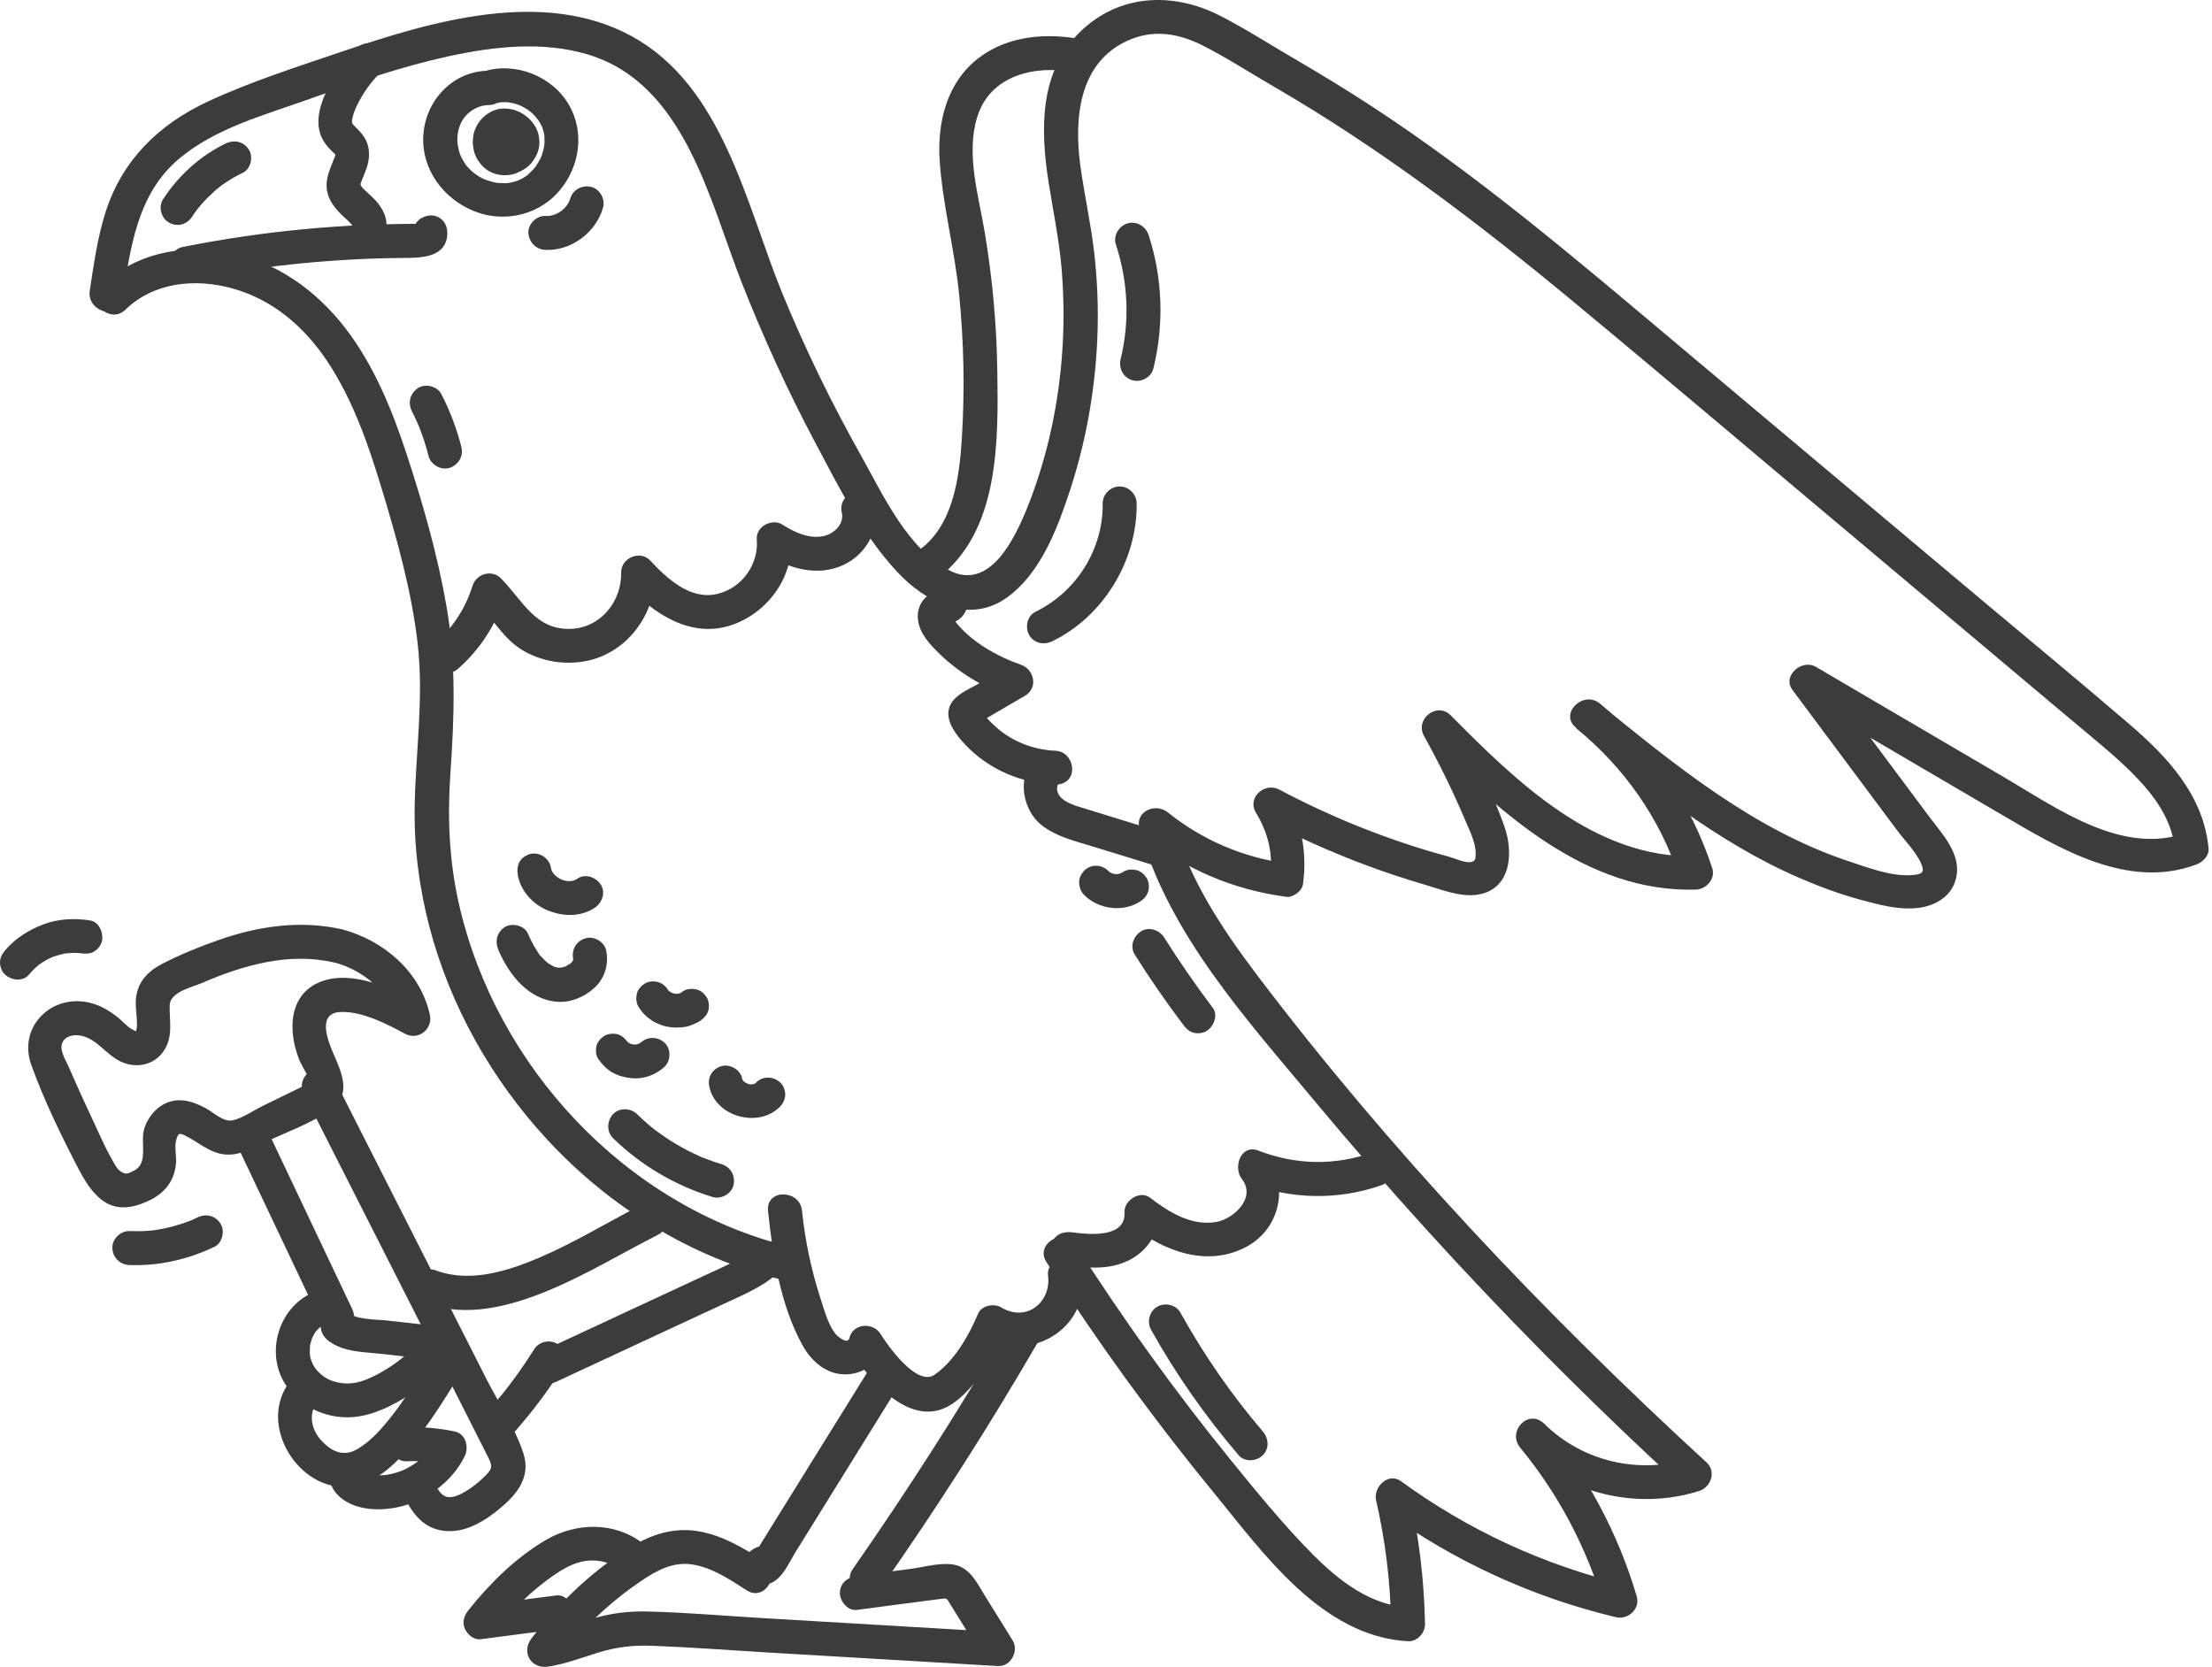 <svg width="353" height="266" viewBox="0 0 353 266" fill="none" xmlns="http://www.w3.org/2000/svg">
<path d="M19.532 47.81C20.796 39.646 21.862 30.976 28.565 25.341C34.437 20.392 42.368 18.315 49.468 15.768C56.713 13.167 63.994 10.639 71.528 8.995C78.808 7.406 86.686 6.521 93.912 8.724C109.287 13.42 113.225 32.024 118.375 45.118C121.79 53.788 125.674 62.295 130.045 70.531C133.821 77.647 137.652 85.342 143.198 91.284C147.715 96.124 154.688 99.737 160.777 95.294C165.872 91.573 168.492 84.962 170.443 79.183C173.171 71.163 174.725 62.728 175.104 54.258C175.321 49.507 175.14 44.739 174.581 40.007C174.038 35.51 173.062 31.103 172.43 26.623C171.346 18.803 172.142 9.573 180.561 6.232C184.481 4.678 188.347 5.437 192.015 7.297C195.845 9.248 199.494 11.632 203.216 13.781C220.289 23.679 235.88 35.546 251.057 48.117C266.702 61.085 282.186 74.252 297.759 87.31C305.691 93.975 313.604 100.64 321.535 107.305C325.438 110.592 329.34 113.879 333.26 117.148C336.385 119.767 339.547 122.386 342.221 125.457C344.678 128.274 346.72 131.651 347.063 135.463C347.731 134.596 348.382 133.728 349.05 132.844C338.806 136.654 328.364 129.033 319.908 124.084C309.864 118.196 299.8 112.29 289.755 106.401C287.569 105.119 284.354 107.846 286.052 110.105C291.616 117.564 297.181 125.023 302.746 132.5C303.992 134.18 305.817 135.969 306.629 137.919C307.19 139.256 306.648 139.509 305.292 139.635C301.915 139.96 297.939 138.407 294.796 137.359C279.891 132.374 267.352 122.151 255.339 112.362C254.055 113.645 252.791 114.909 251.508 116.191C259.186 122.44 264.95 130.64 268.021 140.068C268.888 138.93 269.756 137.775 270.641 136.636C254.598 137.07 242.005 124.752 231.508 114.15C229.322 111.947 225.763 114.746 227.244 117.437C229.683 121.826 231.906 126.342 233.857 130.966C234.525 132.573 235.592 134.596 235.483 136.402C235.447 137.052 235.501 137.323 234.869 137.54C234.055 137.829 232.068 136.962 231.328 136.745C221.878 134.198 212.773 130.567 204.137 125.998C201.825 124.77 198.952 127.299 200.434 129.701C202.295 132.735 203.198 136.203 202.71 139.761C203.577 139.093 204.444 138.443 205.33 137.775C198.428 136.871 191.798 134.018 186.377 129.647C184.39 128.04 181.066 129.466 181.843 132.284C186.432 148.936 198.844 162.555 209.648 175.523C221.283 189.503 233.514 202.977 246.305 215.909C253.532 223.206 260.939 230.34 268.509 237.276C268.906 235.759 269.304 234.26 269.702 232.743C261.554 235.326 252.538 233.231 246.45 227.215C243.92 224.723 240.434 228.408 242.62 231.045C248.726 238.45 253.224 247.03 255.953 256.205C257.073 255.085 258.175 253.983 259.295 252.864C246.377 249.774 234.308 244.193 223.577 236.373C221.536 234.892 219.115 237.33 219.603 239.425C221.102 245.928 221.897 252.52 222.005 259.203C222.909 258.3 223.812 257.397 224.716 256.493C218.681 256.151 213.731 252.285 209.612 248.167C204.842 243.381 200.542 238.07 196.278 232.833C187.426 221.942 179.224 210.509 171.672 198.678C169.792 195.752 165.113 198.461 166.992 201.406C175.104 214.103 183.938 226.295 193.496 237.944C201.499 247.715 210.858 261.135 224.698 261.912C226.142 261.984 227.425 260.611 227.407 259.203C227.281 252.051 226.414 244.952 224.805 237.98C223.487 238.992 222.15 240.021 220.831 241.033C231.906 249.089 244.516 254.886 257.849 258.065C259.8 258.534 261.788 256.783 261.192 254.724C258.193 244.591 253.188 235.308 246.468 227.18C245.185 228.462 243.92 229.726 242.638 231.008C250.044 238.323 261.21 241.087 271.165 237.926C273.026 237.33 273.929 234.838 272.357 233.393C246.341 209.515 221.68 183.489 200.361 155.276C194.725 147.817 189.576 139.87 187.064 130.767C185.547 131.651 184.047 132.518 182.53 133.404C189.178 138.75 196.856 142.001 205.312 143.12C206.341 143.247 207.787 142.182 207.931 141.134C208.618 136.095 207.769 131.254 205.095 126.901C203.867 128.129 202.62 129.376 201.391 130.604C206.938 133.53 212.647 136.095 218.536 138.263C221.373 139.31 224.228 140.249 227.118 141.098C229.846 141.892 233.098 143.266 235.971 142.741C241.155 141.821 241.536 136.077 240.108 131.995C238.031 125.98 234.995 120.164 231.924 114.602C230.497 115.704 229.088 116.787 227.66 117.888C239.223 129.556 253.044 142.453 270.623 141.965C272.303 141.911 273.802 140.267 273.243 138.533C269.882 128.257 263.722 119.098 255.321 112.271C252.647 110.086 248.78 113.897 251.49 116.101C262.565 125.114 273.893 134.342 287.081 140.068C290.279 141.459 293.567 142.67 296.928 143.59C299.891 144.385 303.107 145.27 306.196 144.873C309.068 144.512 311.689 142.85 312.23 139.815C312.881 136.149 309.954 133.096 307.93 130.405C302.185 122.693 296.44 114.999 290.695 107.287C289.467 108.515 288.219 109.761 286.991 110.989C297.813 117.329 308.617 123.669 319.439 130.008C328.58 135.372 339.529 142.038 350.46 137.973C351.507 137.594 352.573 136.601 352.447 135.355C351.652 126.92 345.888 120.76 339.728 115.487C331.779 108.659 323.684 101.994 315.663 95.257C299.349 81.549 283.035 67.84 266.72 54.131C251.363 41.217 235.971 28.14 219.151 17.123C215.049 14.432 210.858 11.885 206.63 9.411C202.674 7.117 198.772 4.588 194.707 2.511C187.173 -1.336 178.555 -0.993 172.304 5.148C165.818 11.506 166.034 20.753 167.335 29.08C168.058 33.667 169.016 38.183 169.413 42.825C169.829 47.846 169.829 52.903 169.377 57.924C168.672 65.835 166.847 73.836 163.849 81.224C161.916 85.938 158.013 94.228 151.654 91.103C144.914 87.78 140.922 78.966 137.453 72.789C132.719 64.354 128.455 55.63 124.788 46.672C119.061 32.602 115.375 13.764 100.814 5.78C86.74 -1.914 68.89 3.378 54.78 8.164C47.571 10.621 40.128 12.969 33.208 16.184C25.385 19.832 19.532 25.485 16.858 33.812C15.557 37.876 14.979 42.138 14.328 46.347C13.787 49.778 19.008 51.241 19.532 47.81Z" fill="#3D3C3C"/>
<path d="M20.02 49.416C24.555 45.027 31.113 44.395 37.003 46.002C43.525 47.772 48.602 52.179 52.287 57.742C56.316 63.847 58.737 70.801 60.851 77.773C63.326 85.919 65.675 94.227 66.65 102.698C67.644 111.331 66.361 119.766 66.18 128.382C66.036 134.937 66.867 141.567 68.529 147.906C71.835 160.531 78.448 172.254 87.3 181.826C97.237 192.59 110.173 200.61 124.445 204.132C127.824 204.963 129.269 199.743 125.891 198.912C99.857 192.464 79.152 170.248 73.245 144.276C71.655 137.322 71.384 130.332 71.89 123.233C72.504 114.293 72.793 105.75 71.275 96.882C69.83 88.519 67.463 80.265 64.807 72.21C62.495 65.238 59.658 58.302 55.16 52.432C50.462 46.309 44.031 41.704 36.334 40.277C29.108 38.94 21.61 40.367 16.226 45.587C13.679 48.025 17.509 51.854 20.02 49.416Z" fill="#3D3C3C"/>
<path d="M167.951 102.32C176.135 98.328 181.501 89.406 181.393 80.339C181.375 78.876 180.164 77.63 178.683 77.63C177.22 77.63 175.955 78.876 175.973 80.339C176.064 87.546 171.89 94.391 165.224 97.642C163.905 98.292 163.543 100.152 164.248 101.345C165.025 102.699 166.632 102.97 167.951 102.32Z" fill="#3D3C3C"/>
<path d="M78.001 11.289C72.292 11.307 67.901 16.021 67.558 21.566C67.215 27.003 70.756 31.735 75.67 33.703C80.133 35.492 85.39 34.498 88.75 31.012C92.165 27.472 93.339 22.144 91.262 17.629C89.003 12.716 83.204 9.989 77.965 11.181C76.537 11.506 75.688 13.149 76.067 14.522C76.465 15.985 77.965 16.744 79.41 16.419C79.482 16.401 80.295 16.274 79.663 16.346C79.825 16.328 79.988 16.31 80.151 16.31C80.566 16.292 80.964 16.31 81.379 16.346C80.819 16.292 81.831 16.455 81.993 16.491C82.192 16.545 82.391 16.599 82.59 16.671C82.698 16.707 83.348 16.997 82.861 16.762C83.24 16.942 83.601 17.123 83.963 17.34C84.107 17.43 84.794 17.936 84.432 17.647C84.758 17.9 85.065 18.189 85.336 18.496C85.48 18.64 85.607 18.803 85.751 18.965C85.878 19.11 85.86 19.092 85.715 18.911C85.787 19.02 85.86 19.11 85.932 19.218C86.131 19.525 86.311 19.85 86.474 20.193C86.817 20.844 86.384 19.742 86.582 20.464C86.618 20.627 86.691 20.79 86.727 20.934C86.763 21.096 86.799 21.259 86.835 21.422C87.034 22.144 86.835 20.934 86.871 21.674C86.889 22.09 86.907 22.487 86.889 22.903C86.889 22.885 86.799 23.679 86.853 23.282C86.907 22.885 86.763 23.679 86.781 23.661C86.691 24.059 86.564 24.456 86.438 24.853C86.42 24.944 86.239 25.323 86.438 24.889C86.366 25.034 86.293 25.197 86.221 25.341C85.986 25.793 85.733 26.208 85.444 26.623C85.155 27.057 85.336 26.75 85.408 26.678C85.281 26.84 85.137 26.985 84.992 27.147C84.74 27.418 84.469 27.671 84.18 27.924C83.619 28.43 84.577 27.707 83.945 28.104C83.8 28.195 83.674 28.285 83.529 28.375C83.385 28.466 83.24 28.538 83.096 28.61C82.951 28.682 82.806 28.755 82.644 28.827C82.879 28.737 82.897 28.718 82.716 28.791C82.355 28.917 81.993 29.026 81.632 29.116C81.56 29.134 80.747 29.242 81.361 29.188C81.198 29.206 81.018 29.224 80.855 29.224C80.44 29.242 80.024 29.224 79.591 29.206C79.5 29.206 79.049 29.152 79.554 29.224C79.302 29.188 79.049 29.134 78.814 29.08C78.398 28.989 78.001 28.845 77.603 28.718C77.115 28.574 77.423 28.664 77.549 28.718C77.314 28.628 77.079 28.502 76.862 28.393C76.555 28.231 76.266 28.068 75.995 27.87C75.959 27.852 75.291 27.346 75.724 27.689C75.525 27.526 75.345 27.364 75.146 27.183C74.875 26.93 74.604 26.641 74.369 26.352C74.062 25.991 74.676 26.858 74.261 26.19C74.171 26.045 74.08 25.901 73.99 25.756C73.43 24.835 73.285 24.384 73.068 23.246C72.797 21.819 73.159 19.904 74.152 18.676C75.11 17.484 76.609 16.762 78.037 16.762C79.5 16.762 80.747 15.515 80.747 14.052C80.711 12.535 79.464 11.289 78.001 11.289Z" fill="#3D3C3C"/>
<path d="M87.069 39.88C91.188 40.042 95.091 37.098 96.229 33.161C96.626 31.806 95.741 30.145 94.332 29.82C92.887 29.494 91.423 30.253 90.99 31.716C90.917 31.951 90.845 32.186 90.737 32.42C90.827 32.204 90.917 31.987 91.008 31.77C90.791 32.258 90.538 32.709 90.213 33.125C90.357 32.944 90.502 32.764 90.628 32.583C90.267 33.053 89.851 33.468 89.382 33.829C89.562 33.685 89.743 33.54 89.924 33.414C89.454 33.775 88.948 34.082 88.388 34.317C88.605 34.227 88.822 34.136 89.038 34.046C88.496 34.281 87.918 34.425 87.34 34.516C87.575 34.48 87.828 34.443 88.063 34.425C87.719 34.461 87.376 34.48 87.033 34.461C85.624 34.407 84.251 35.744 84.323 37.171C84.431 38.688 85.552 39.826 87.069 39.88Z" fill="#3D3C3C"/>
<path d="M56.97 7.679C55.109 9.503 53.465 11.797 52.309 14.127C50.936 16.89 49.924 20.322 51.984 23.013C52.417 23.573 52.923 24.115 53.429 24.548C53.61 24.91 53.646 24.946 53.556 24.639C53.501 24.331 53.483 24.386 53.501 24.783C53.592 24.62 53.266 25.451 53.266 25.415C52.598 27.203 51.785 28.757 52.255 30.743C52.616 32.242 53.628 33.435 54.73 34.482C55.2 34.916 55.687 35.331 56.103 35.819C56.519 36.288 55.958 35.728 56.32 36.144C56.229 35.891 56.229 35.909 56.32 36.216C56.266 35.927 56.248 35.945 56.248 36.288C56.121 37.751 57.584 38.998 58.958 38.998C60.529 38.998 61.541 37.751 61.667 36.288C61.812 34.699 61.053 33.272 60.041 32.098C59.391 31.358 58.054 30.274 57.711 29.804C57.62 29.66 57.458 29.1 57.512 29.461C57.53 29.624 57.349 29.804 57.566 29.244C57.837 28.558 58.09 27.89 58.361 27.203C59.048 25.488 59.156 23.609 58.181 21.983C57.765 21.279 57.169 20.719 56.591 20.123C56.428 19.961 56.284 19.816 56.175 19.636C56.085 19.473 56.103 19.509 56.211 19.744C56.139 19.437 56.139 19.437 56.175 19.744C56.211 19.491 56.157 19.22 56.193 18.967C56.139 19.437 56.284 18.642 56.302 18.57C56.446 18.028 56.627 17.54 56.808 17.161C57.855 14.94 59.12 13.133 60.782 11.508C63.293 9.069 59.463 5.24 56.97 7.679Z" fill="#3D3C3C"/>
<path d="M30.712 44.596C38.065 43.151 45.472 42.139 52.952 41.616C56.673 41.345 60.413 41.2 64.153 41.164C66.773 41.146 70.856 41.255 71.344 37.805C71.56 36.342 70.982 34.915 69.447 34.463C68.182 34.102 66.321 34.915 66.104 36.36C66.719 35.89 66.809 35.691 66.375 35.728C65.996 35.728 65.635 35.728 65.255 35.728C64.388 35.728 63.503 35.746 62.636 35.764C61.136 35.8 59.654 35.836 58.155 35.908C54.921 36.053 51.687 36.27 48.453 36.577C42.003 37.191 35.59 38.13 29.248 39.394C25.852 40.044 27.297 45.282 30.712 44.596Z" fill="#3D3C3C"/>
<path d="M73.112 106.709C76.708 103.549 79.255 99.503 80.664 94.951C79.147 95.349 77.647 95.746 76.129 96.143C78.731 98.762 80.357 102.086 83.7 103.946C86.572 105.553 89.951 106.095 93.184 105.553C99.942 104.433 104.675 98.058 104.548 91.357C103.013 91.989 101.459 92.639 99.923 93.272C104.187 97.841 110.113 101.904 116.617 99.792C122.362 97.913 126.698 92.188 126.193 86.047C124.838 86.823 123.483 87.6 122.109 88.395C125.776 90.707 130.474 92.097 134.612 90.147C138.333 88.395 140.483 84.403 139.561 80.357C138.785 76.962 133.563 78.389 134.341 81.802C134.774 83.663 133.004 85.27 131.305 85.577C128.993 86.011 126.752 84.909 124.856 83.717C123.211 82.669 120.61 84.006 120.772 86.065C121.098 90.002 118.478 93.777 114.576 94.752C110.222 95.854 106.481 92.368 103.754 89.442C102.146 87.727 99.092 89.045 99.128 91.357C99.219 95.945 95.894 100.171 91.125 100.352C85.398 100.569 83.428 95.818 79.942 92.296C78.478 90.815 76.003 91.574 75.407 93.488C74.251 97.209 72.155 100.297 69.246 102.862C66.663 105.192 70.511 109.003 73.112 106.709Z" fill="#3D3C3C"/>
<path d="M150.622 98.258C150.712 98.276 150.784 98.294 150.875 98.33C150.333 97.915 149.791 97.499 149.249 97.084C148.364 95.513 151.453 93.707 149.123 94.537C148.58 94.736 148.003 95.061 147.587 95.477C146.901 96.163 146.52 97.156 146.467 98.096C146.358 100.389 147.839 102.231 149.358 103.767C152.754 107.234 156.927 109.745 161.498 111.335C161.282 109.691 161.065 108.03 160.848 106.386C159.276 107.289 157.722 108.21 156.15 109.113C154.921 109.817 153.44 110.431 152.429 111.443C149.972 113.864 152.176 116.861 154.019 118.812C157.759 122.786 162.998 125.007 168.436 125.224C168.201 123.454 167.948 121.684 167.713 119.896C162.022 121.142 162.384 128.62 166.196 131.655C168.49 133.478 171.435 134.182 174.199 135.031C177.577 136.061 180.956 137.108 184.335 138.138C187.677 139.168 189.104 133.93 185.779 132.918C181.588 131.636 177.379 130.372 173.187 129.053C171.85 128.638 169.808 128.132 168.996 126.867C168.761 126.488 168.635 126.091 168.706 125.639C168.815 125.098 168.743 125.224 169.158 125.134C172.247 124.466 171.398 119.932 168.436 119.805C164.967 119.661 161.553 118.36 158.95 116.03C158.336 115.489 157.759 114.911 157.252 114.279C157.126 114.134 156.999 113.99 156.892 113.827C156.458 113.123 156.223 113.611 156.205 115.327C156.404 115.38 157.343 114.658 157.542 114.549C159.547 113.376 161.57 112.202 163.575 111.027C165.69 109.799 165.076 106.819 162.925 106.079C159.096 104.742 154.759 102.322 152.302 98.981C152.32 98.999 151.779 98.204 151.868 98.222C152.121 98.294 149.954 99.937 151.85 99.414C152.862 99.125 153.639 98.493 154.091 97.554C154.958 95.711 154.072 93.526 152.067 93.002C148.671 92.153 147.243 97.373 150.622 98.258Z" fill="#3D3C3C"/>
<path d="M169.712 201.841C173.253 202.328 176.938 202.78 180.262 201.064C183.098 199.601 185.086 196.675 184.905 193.442C183.55 194.218 182.195 194.996 180.823 195.79C185.918 199.709 192.601 202.202 198.727 199.059C204.273 196.224 205.845 189.161 202.033 184.303C201.147 185.82 200.28 187.319 199.395 188.836C206.116 191.438 213.596 191.527 220.388 189.161C223.658 188.024 222.249 182.786 218.943 183.941C212.945 186.036 206.748 185.91 200.822 183.616C197.986 182.514 196.739 186.308 198.184 188.15C200.497 191.094 196.956 194.435 194.21 194.978C190.235 195.736 186.55 193.46 183.532 191.13C181.907 189.884 179.341 191.582 179.45 193.478C179.684 197.632 173.704 197 171.12 196.657C169.657 196.459 168.23 197.018 167.778 198.553C167.453 199.782 168.266 201.642 169.712 201.841Z" fill="#3D3C3C"/>
<path d="M79.581 151.718C81.297 155.619 84.332 159.484 88.885 159.864C91.017 160.044 93.185 159.123 94.757 157.732C96.491 156.197 97.214 153.885 96.726 151.645C96.419 150.255 94.739 149.315 93.384 149.749C91.92 150.218 91.162 151.591 91.487 153.09C91.595 153.596 91.523 152.404 91.469 153.018C91.469 153.09 91.469 153.163 91.469 153.235C91.451 153.524 91.469 153.416 91.523 152.928C91.469 153.037 91.451 153.217 91.414 153.325C91.306 153.777 91.722 152.765 91.469 153.199C91.396 153.325 91.324 153.452 91.252 153.56C90.999 153.993 91.667 153.126 91.324 153.469C91.198 153.596 91.089 153.704 90.963 153.831C90.565 154.247 91.252 153.668 91.053 153.777C90.836 153.885 90.367 154.101 90.204 154.283C90.601 154.119 90.692 154.084 90.493 154.156C90.421 154.192 90.349 154.21 90.276 154.228C90.132 154.283 89.987 154.318 89.825 154.354C89.716 154.373 89.066 154.481 89.572 154.427C90.078 154.354 89.499 154.427 89.391 154.427C89.21 154.427 89.03 154.427 88.849 154.409C88.343 154.391 89.481 154.571 88.975 154.409C88.813 154.354 88.668 154.336 88.506 154.283C87.855 154.066 88.506 154.265 88.506 154.3C88.488 154.318 87.566 153.777 87.512 153.74C86.952 153.361 87.837 154.048 87.44 153.686C87.313 153.578 87.169 153.452 87.042 153.343C86.789 153.108 86.536 152.837 86.302 152.567C86.229 152.476 86.139 152.386 86.067 152.296C86.139 152.386 86.193 152.476 86.265 152.567C86.121 152.476 85.994 152.205 85.904 152.061C85.687 151.736 85.471 151.392 85.272 151.049C84.874 150.363 84.531 149.659 84.224 148.936C83.646 147.635 81.64 147.238 80.52 147.961C79.201 148.882 78.966 150.327 79.581 151.718Z" fill="#3D3C3C"/>
<path d="M82.637 139.67C83.053 142.09 84.968 144.222 87.172 145.178C89.629 146.262 92.574 146.407 94.904 144.872C96.079 144.095 96.693 142.433 95.88 141.169C95.121 139.995 93.441 139.363 92.176 140.194C91.924 140.356 91.671 140.501 91.4 140.609C91.616 140.518 91.833 140.429 92.05 140.338C91.653 140.501 91.255 140.609 90.84 140.663C91.074 140.627 91.327 140.591 91.562 140.573C91.074 140.627 90.587 140.627 90.099 140.573C90.334 140.609 90.587 140.645 90.821 140.663C90.297 140.591 89.792 140.447 89.304 140.248C89.521 140.338 89.737 140.429 89.954 140.518C89.43 140.302 88.961 140.013 88.509 139.67C88.689 139.814 88.87 139.959 89.051 140.086C88.689 139.796 88.364 139.489 88.093 139.128C88.238 139.308 88.382 139.489 88.509 139.67C88.256 139.326 88.039 138.984 87.877 138.586C87.967 138.803 88.057 139.02 88.148 139.237C88.003 138.893 87.913 138.568 87.859 138.207C87.75 137.575 87.136 136.907 86.612 136.581C86.034 136.238 85.167 136.094 84.516 136.311C83.866 136.528 83.233 136.925 82.89 137.557C82.547 138.261 82.511 138.911 82.637 139.67Z" fill="#3D3C3C"/>
<path d="M101.914 160.695C102.474 161.598 103.178 162.303 104.063 162.881C104.498 163.169 104.985 163.369 105.473 163.549C105.762 163.657 106.069 163.766 106.376 163.819C107.46 164.036 108.436 164.036 109.52 163.838C109.917 163.766 110.278 163.621 110.658 163.458C111.056 163.296 111.435 163.116 111.797 162.863C112.374 162.429 112.844 161.977 113.043 161.237C113.223 160.587 113.134 159.72 112.772 159.142C112.393 158.564 111.85 158.058 111.146 157.896C110.478 157.751 109.628 157.751 109.05 158.166C108.797 158.347 108.526 158.51 108.238 158.636C108.454 158.546 108.671 158.455 108.888 158.365C108.544 158.51 108.201 158.6 107.839 158.636C108.074 158.6 108.327 158.564 108.562 158.546C108.147 158.6 107.731 158.6 107.316 158.546C107.551 158.581 107.804 158.618 108.039 158.636C107.623 158.581 107.225 158.455 106.846 158.293C107.063 158.383 107.28 158.474 107.496 158.564C107.171 158.419 106.846 158.239 106.557 158.022C106.737 158.166 106.919 158.311 107.099 158.437C106.828 158.22 106.593 157.986 106.394 157.733C106.539 157.914 106.684 158.094 106.81 158.275C106.737 158.166 106.666 158.058 106.593 157.949C106.232 157.353 105.653 156.885 104.967 156.703C104.316 156.523 103.449 156.613 102.872 156.974C102.293 157.353 101.788 157.896 101.624 158.6C101.48 159.304 101.516 160.063 101.914 160.695Z" fill="#3D3C3C"/>
<path d="M95.486 169.004C96.1 169.871 96.804 170.629 97.744 171.153C98.719 171.695 99.695 171.948 100.798 172.056C102.712 172.254 104.663 171.532 106.055 170.232C107.084 169.257 107.102 167.378 106.055 166.402C104.953 165.391 103.326 165.373 102.224 166.402C102.134 166.493 102.026 166.584 101.917 166.655C102.098 166.511 102.279 166.367 102.459 166.24C102.206 166.421 101.935 166.584 101.647 166.71C101.863 166.619 102.08 166.529 102.297 166.439C101.935 166.584 101.556 166.692 101.158 166.746C101.393 166.71 101.646 166.674 101.881 166.655C101.483 166.71 101.086 166.692 100.707 166.655C100.942 166.692 101.195 166.728 101.43 166.746C101.014 166.692 100.598 166.584 100.219 166.421C100.436 166.511 100.652 166.601 100.869 166.692C100.563 166.548 100.273 166.385 100.002 166.186C100.182 166.331 100.363 166.475 100.544 166.601C100.291 166.402 100.075 166.186 99.876 165.952C100.02 166.132 100.164 166.313 100.291 166.493C100.237 166.439 100.201 166.367 100.146 166.295C99.731 165.699 99.243 165.247 98.521 165.048C97.87 164.868 97.003 164.958 96.425 165.32C95.847 165.699 95.341 166.24 95.178 166.945C95.052 167.595 95.07 168.408 95.486 169.004Z" fill="#3D3C3C"/>
<path d="M122.566 193.206C123.289 200.323 124.571 208.432 128.113 214.754C129.54 217.301 131.925 219.36 134.961 219.324C137.652 219.287 140.145 217.626 140.777 214.953C139.134 215.17 137.471 215.386 135.828 215.603C138.429 219.775 143.994 226.513 149.684 225.067C152.232 224.417 154.291 222.159 155.918 220.227C157.923 217.842 159.567 215.224 160.777 212.351C159.549 212.677 158.302 213.002 157.074 213.327C164.264 217.644 173.803 212.045 172.666 203.466C172.466 202.003 171.564 200.774 169.956 200.756C168.637 200.738 167.047 202.021 167.245 203.466C167.823 207.818 163.813 211.052 159.802 208.649C158.664 207.962 156.659 208.288 156.098 209.624C154.617 213.111 152.34 217.156 149.143 219.378C146.342 221.328 141.735 214.826 140.507 212.858C139.333 210.961 136.098 211.16 135.557 213.508C135.285 214.645 133.642 213.273 133.298 212.821C132.088 211.214 131.528 209.01 130.913 207.132C129.449 202.598 128.474 197.938 127.986 193.206C127.644 189.757 122.223 189.721 122.566 193.206Z" fill="#3D3C3C"/>
<path d="M113.202 173.462C114.268 178.285 121.115 180.074 124.512 176.569C125 176.064 125.307 175.359 125.307 174.655C125.307 173.987 125.017 173.192 124.512 172.741C123.446 171.766 121.729 171.657 120.682 172.741C120.556 172.867 120.429 172.975 120.284 173.101C120.465 172.957 120.645 172.812 120.826 172.686C120.609 172.848 120.374 172.975 120.122 173.101C120.339 173.012 120.556 172.921 120.772 172.83C120.447 172.957 120.122 173.047 119.778 173.101C120.013 173.065 120.266 173.029 120.501 173.012C120.104 173.065 119.706 173.065 119.308 173.012C119.543 173.047 119.796 173.083 120.031 173.101C119.634 173.047 119.237 172.939 118.875 172.777C119.092 172.867 119.308 172.957 119.525 173.047C119.164 172.885 118.802 172.686 118.496 172.451C118.676 172.596 118.857 172.741 119.037 172.867C118.785 172.668 118.568 172.451 118.369 172.198C118.514 172.38 118.658 172.56 118.785 172.741C118.604 172.506 118.459 172.253 118.333 171.981C118.423 172.198 118.514 172.415 118.604 172.632C118.532 172.451 118.478 172.253 118.423 172.054C118.117 170.663 116.436 169.724 115.081 170.157C113.636 170.591 112.858 171.964 113.202 173.462Z" fill="#3D3C3C"/>
<path d="M183.713 212.242C187.688 219.358 192.385 226.041 197.679 232.236C198.636 233.356 200.533 233.211 201.508 232.236C202.61 231.134 202.466 229.527 201.508 228.407C196.504 222.555 192.132 216.215 188.393 209.497C187.688 208.214 185.936 207.799 184.688 208.521C183.388 209.28 182.99 210.96 183.713 212.242Z" fill="#3D3C3C"/>
<path d="M160.943 211.484C153.21 224.778 144.917 237.746 136.101 250.371C134.096 253.243 138.793 255.952 140.78 253.099C149.597 240.491 157.89 227.523 165.622 214.212C167.393 211.196 162.695 208.469 160.943 211.484Z" fill="#3D3C3C"/>
<path d="M138.976 218.077C135.815 223.171 132.653 228.265 129.491 233.339C127.937 235.85 126.383 238.343 124.83 240.853C124.071 242.064 123.33 243.274 122.571 244.484C122.137 245.171 121.722 245.856 121.289 246.561C121.072 246.904 120.855 247.248 120.638 247.59C120.259 248.168 120.205 248.277 120.476 247.898C120.928 247.771 121.379 247.645 121.849 247.536C121.74 247.536 121.614 247.536 121.505 247.536C122.137 247.807 122.788 248.06 123.421 248.331C123.367 248.295 123.312 248.241 123.258 248.204C123.493 248.602 123.728 248.999 123.962 249.396C123.944 249.325 123.944 249.27 123.926 249.198C123.926 249.686 123.926 250.155 123.926 250.642C123.89 250.733 123.873 250.824 123.836 250.914C123.294 251.329 122.753 251.744 122.21 252.16C122.265 252.142 122.301 252.124 122.354 252.105C121.469 251.871 120.602 251.637 119.717 251.402C119.753 251.438 119.807 251.473 119.844 251.528C122.409 253.876 126.257 250.065 123.673 247.699C123.638 247.663 123.583 247.627 123.547 247.572C122.879 246.958 121.831 246.543 120.909 246.868C119.283 247.464 118.199 249.053 118.723 250.824C119.356 253.045 122.102 253.479 123.782 252.196C125.245 251.094 126.112 249.017 127.07 247.482C128.19 245.676 129.328 243.852 130.449 242.046C134.839 234.966 139.229 227.903 143.62 220.823C145.516 217.843 140.819 215.116 138.976 218.077Z" fill="#3D3C3C"/>
<path d="M121.895 249.108C118.624 247.013 115.137 244.917 111.217 244.322C107.712 243.798 104.441 244.701 101.407 246.453C94.993 250.173 89.356 255.592 84.839 261.426C83.141 263.612 84.695 266.374 87.477 265.959C90.187 265.544 92.698 264.587 95.3 263.774C98.263 262.834 101.063 262.51 104.153 262.636C110.259 262.871 116.365 263.34 122.472 263.701C134.74 264.424 146.988 265.146 159.256 265.869C161.298 265.995 162.635 263.467 161.605 261.787C160.123 259.403 158.642 257.037 157.179 254.653C156.004 252.775 154.938 250.408 152.607 249.776C150.385 249.198 147.585 250.066 145.363 250.354C142.49 250.733 139.618 251.113 136.745 251.492C135.281 251.691 134.053 252.593 134.035 254.202C134.017 255.519 135.299 257.109 136.745 256.911C141.19 256.333 145.634 255.718 150.096 255.158C151.163 255.032 151.035 254.996 151.614 255.953C152.192 256.911 152.788 257.849 153.385 258.807C154.558 260.704 155.751 262.618 156.926 264.514C157.702 263.16 158.48 261.805 159.274 260.433C146.718 259.692 134.161 258.951 121.605 258.211C115.516 257.849 109.41 257.308 103.303 257.164C100.359 257.091 97.486 257.434 94.65 258.283C91.777 259.15 89.031 260.27 86.05 260.722C86.935 262.238 87.802 263.738 88.688 265.255C92.554 260.27 97.088 255.809 102.328 252.287C104.822 250.607 107.423 249.162 110.53 249.667C113.692 250.173 116.529 252.088 119.166 253.786C122.093 255.683 124.821 250.986 121.895 249.108Z" fill="#3D3C3C"/>
<path d="M102.518 246.236C97.983 242.804 91.913 242.948 87.125 245.748C82.355 248.53 78.164 252.666 74.749 256.964C74.063 257.831 73.719 258.842 74.189 259.926C74.587 260.812 75.598 261.732 76.664 261.588C80.711 261.065 84.758 260.54 88.787 260.017C90.233 259.836 91.497 258.915 91.497 257.308C91.497 255.989 90.251 254.399 88.787 254.599C84.74 255.122 80.693 255.646 76.664 256.17C77.297 257.705 77.947 259.258 78.579 260.793C81.488 257.145 84.867 253.713 88.769 251.112C90.485 249.975 92.328 249.035 94.424 249.017C96.411 248.999 98.2 249.722 99.772 250.913C100.946 251.799 102.807 251.094 103.475 249.938C104.306 248.548 103.692 247.12 102.518 246.236Z" fill="#3D3C3C"/>
<path d="M102.263 192.338C96.862 195.101 91.677 198.298 86.094 200.682C80.963 202.867 74.947 204.782 69.473 202.705C68.1 202.181 66.492 203.283 66.13 204.602C65.715 206.119 66.654 207.401 68.028 207.943C74.278 210.327 81.288 208.484 87.214 206.065C93.393 203.536 99.066 200.068 104.992 197.052C108.099 195.445 105.371 190.766 102.263 192.338Z" fill="#3D3C3C"/>
<path d="M120.264 199.419C117.897 201.153 115.151 202.291 112.496 203.519C109.514 204.91 106.534 206.282 103.552 207.673C97.699 210.4 91.827 213.128 85.973 215.855C84.654 216.469 84.311 218.384 84.998 219.557C85.793 220.912 87.364 221.147 88.701 220.533C94.555 217.806 100.427 215.079 106.281 212.351C109.153 211.014 112.044 209.678 114.916 208.341C117.662 207.059 120.534 205.903 122.992 204.097C124.166 203.23 124.762 201.749 123.968 200.394C123.299 199.239 121.456 198.552 120.264 199.419Z" fill="#3D3C3C"/>
<path d="M30.649 34.587C30.92 34.19 31.192 33.775 31.48 33.395C31.589 33.233 31.95 32.889 31.408 33.486C31.48 33.395 31.553 33.287 31.643 33.197C31.788 33.016 31.95 32.817 32.113 32.637C32.763 31.896 33.468 31.192 34.209 30.523C34.389 30.361 34.57 30.198 34.769 30.054C34.859 29.982 34.949 29.909 35.058 29.819C35.401 29.548 35.04 29.819 34.913 29.927C35.275 29.62 35.69 29.349 36.087 29.078C36.937 28.518 37.822 28.013 38.743 27.579C40.026 26.965 40.46 25.033 39.719 23.877C38.87 22.558 37.388 22.251 36.015 22.901C31.932 24.87 28.463 28.031 26.006 31.824C25.23 33.016 25.735 34.876 26.982 35.526C28.301 36.267 29.836 35.852 30.649 34.587Z" fill="#3D3C3C"/>
<path d="M54.667 148.324C47.982 146.789 41.207 147.782 34.793 150.04C31.722 151.123 28.633 152.369 25.742 153.887C23.502 155.062 21.948 156.777 21.695 159.36C21.569 160.533 21.803 161.654 21.84 162.809C21.858 163.297 21.912 163.875 21.749 164.363C21.587 164.851 22.129 164.724 21.424 164.435C20.467 164.038 19.69 163.08 18.895 162.43C17.612 161.382 16.185 160.515 14.577 160.083C8.362 158.403 2.779 163.785 5.001 169.962C7.007 175.561 9.753 181.178 12.499 186.47C13.421 188.241 14.505 190.046 16.04 191.329C18.353 193.244 20.991 192.864 23.574 191.69C26.194 190.516 27.856 188.511 28.091 185.603C28.181 184.448 27.802 183.021 28.127 181.901C28.398 180.944 28.56 180.762 29.319 181.106C31.126 181.937 32.644 183.309 34.541 183.941C37.341 184.881 39.798 183.526 42.291 182.298C45.706 180.636 49.753 179.246 52.842 177.042C56.148 174.695 54.54 171.19 53.221 168.174C52.282 166.006 50.548 161.617 54.396 161.491C57.828 161.382 61.695 163.388 64.622 164.959C66.754 166.115 69.12 164.219 68.596 161.907C67.061 155.062 61.279 150.112 54.667 148.324C51.288 147.421 49.861 152.641 53.221 153.544C58.118 154.863 62.237 158.294 63.375 163.352C64.694 162.34 66.031 161.311 67.35 160.299C62.887 157.879 56.293 154.663 51.162 156.669C45.904 158.728 45.959 164.815 47.819 169.258C48.181 170.142 49.518 172.057 49.373 172.997C49.446 172.906 49.536 172.798 49.608 172.707C49.175 172.942 48.741 173.159 48.289 173.376C47.765 173.629 47.223 173.899 46.7 174.152C45.109 174.929 43.52 175.706 41.93 176.482C40.484 177.187 38.732 178.415 37.178 178.776C35.679 179.119 34.197 177.602 32.914 176.898C31.144 175.923 29.102 175.182 27.079 175.814C25.11 176.428 23.556 178.252 22.996 180.203C22.382 182.334 23.701 185.567 21.478 186.76C20.412 187.337 20.033 187.5 19.184 186.886C18.552 186.434 18.1 185.404 17.72 184.754C16.636 182.839 15.769 180.781 14.83 178.794C13.493 175.958 12.192 173.086 10.945 170.215C10.494 169.185 9.464 167.614 9.916 166.476C10.403 165.194 12.011 165.031 13.15 165.32C15.553 165.934 17.034 168.355 19.256 169.402C21.641 170.521 24.441 170.053 26.031 167.848C27.711 165.518 27.007 163.062 27.079 160.426C27.133 158.294 30.584 157.572 32.264 156.849C38.84 154.014 46.103 151.937 53.24 153.58C56.618 154.339 58.063 149.101 54.667 148.324Z" fill="#3D3C3C"/>
<path d="M64.042 237.945C65.469 240.962 67.167 243.833 70.799 244.285C74.286 244.719 77.501 242.659 80.049 240.492C82.723 238.216 84.728 235.489 83.499 231.84C82.144 227.759 79.543 223.821 77.592 219.992C69.444 203.935 61.314 187.897 53.166 171.84C51.594 168.733 46.914 171.461 48.486 174.567C55.008 187.427 61.548 200.304 68.071 213.165C71.305 219.522 74.556 225.88 77.754 232.256C78.531 233.809 78.73 234.225 77.465 235.489C76.454 236.5 75.352 237.404 74.105 238.108C73.129 238.668 71.792 239.317 70.744 238.614C69.733 237.927 69.227 236.247 68.721 235.182C67.221 232.075 62.542 234.821 64.042 237.945Z" fill="#3D3C3C"/>
<path d="M37.755 182.588C42.344 192.251 46.915 201.914 51.504 211.577C52.136 212.895 54.033 213.239 55.208 212.552C56.562 211.758 56.815 210.169 56.183 208.85C51.594 199.186 47.023 189.523 42.434 179.861C41.802 178.542 39.905 178.199 38.731 178.885C37.376 179.662 37.141 181.251 37.755 182.588Z" fill="#3D3C3C"/>
<path d="M85.195 215.386C84.165 217.031 83.063 218.638 81.907 220.209C81.618 220.589 81.329 220.95 81.058 221.347C81.148 221.238 81.365 220.95 81.148 221.221C81.076 221.311 81.004 221.401 80.931 221.491C80.787 221.672 80.642 221.87 80.498 222.052C79.865 222.828 79.233 223.605 78.564 224.363C78.095 224.905 77.769 225.537 77.769 226.277C77.769 226.946 78.059 227.74 78.564 228.192C79.576 229.132 81.401 229.331 82.395 228.192C85.141 225.031 87.652 221.672 89.874 218.132C90.633 216.922 90.163 215.098 88.899 214.429C87.562 213.707 85.99 214.105 85.195 215.386Z" fill="#3D3C3C"/>
<path d="M20.628 201.874C25.344 202.055 29.987 200.989 34.215 198.966C35.497 198.352 35.931 196.42 35.19 195.263C34.341 193.945 32.859 193.638 31.486 194.288C31.215 194.414 30.944 194.541 30.691 194.667C30.023 194.975 31.215 194.469 30.529 194.74C30.041 194.921 29.571 195.101 29.084 195.263C28.144 195.571 27.168 195.841 26.193 196.04C25.723 196.13 25.253 196.221 24.784 196.293C24.476 196.329 24.495 196.329 24.838 196.293C24.693 196.311 24.549 196.329 24.404 196.347C24.188 196.365 23.971 196.384 23.736 196.402C22.706 196.491 21.676 196.491 20.646 196.455C19.237 196.402 17.864 197.738 17.936 199.164C17.973 200.664 19.111 201.802 20.628 201.874Z" fill="#3D3C3C"/>
<path d="M4.625 155.531C4.932 155.17 5.239 154.828 5.583 154.502C5.763 154.34 5.944 154.177 6.143 154.014C6.414 153.78 6.088 154.068 5.98 154.123C6.088 154.05 6.197 153.96 6.305 153.888C6.685 153.617 7.082 153.382 7.498 153.148C7.714 153.021 7.931 152.913 8.166 152.822C8.238 152.786 8.618 152.623 8.22 152.786C7.787 152.966 8.311 152.75 8.365 152.732C8.798 152.569 9.25 152.425 9.702 152.317C9.937 152.263 10.19 152.208 10.425 152.154C10.533 152.135 10.641 152.117 10.75 152.1C11.129 152.028 10.623 152.154 10.515 152.135C10.732 152.172 11.039 152.082 11.256 152.082C11.508 152.064 11.743 152.064 11.996 152.064C12.213 152.064 12.43 152.082 12.647 152.1C12.791 152.117 12.918 152.135 13.062 152.135C13.405 152.154 12.34 152.028 12.918 152.117C13.658 152.226 14.327 152.244 15.013 151.847C15.573 151.521 16.116 150.871 16.26 150.222C16.549 148.921 15.863 147.114 14.363 146.88C11.87 146.5 9.304 146.609 6.92 147.513C4.571 148.397 2.421 149.752 0.795 151.685C0.325 152.244 0 152.84 0 153.598C0 154.267 0.289 155.061 0.795 155.513C1.807 156.453 3.649 156.705 4.625 155.531Z" fill="#3D3C3C"/>
<path d="M50.571 206.029C44.5 208.106 42.061 216.035 45.783 221.273C47.698 223.964 50.589 225.643 53.877 226.077C57.309 226.529 60.471 225.372 63.434 223.729C67.029 221.742 70.028 218.979 72.504 215.727C73.064 214.987 72.955 213.759 72.504 213C71.98 212.097 71.148 211.772 70.155 211.664C67.409 211.356 64.663 211.05 61.916 210.742C59.785 210.507 57.038 210.671 55.25 209.37C54.075 208.503 52.233 209.171 51.546 210.345C50.751 211.718 51.329 213.181 52.522 214.047C54.925 215.818 58.213 215.745 61.049 216.071C64.085 216.414 67.12 216.757 70.155 217.082C69.378 215.727 68.601 214.373 67.806 213C65.873 215.547 63.326 217.624 60.525 219.159C57.815 220.64 55.684 221.236 53.082 220.387C52.142 220.08 51.149 219.394 50.408 218.473C49.884 217.822 49.45 216.721 49.432 215.944C49.432 215.186 49.432 214.843 49.541 214.445C49.776 213.632 49.721 213.668 50.065 213.036C50.408 212.422 50.39 212.44 50.986 211.881C51.275 211.609 51.709 211.393 51.998 211.285C53.389 210.815 54.292 209.424 53.895 207.943C53.533 206.57 51.962 205.559 50.571 206.029Z" fill="#3D3C3C"/>
<path d="M77.847 18.132C77.323 18.511 76.961 18.818 76.564 19.324C76.184 19.812 75.968 20.263 75.733 20.859C75.552 21.329 75.516 21.834 75.462 22.322C75.408 22.81 75.498 23.316 75.57 23.785C75.715 24.742 76.221 25.591 76.835 26.332C77.142 26.693 77.54 27 77.937 27.253C78.226 27.434 78.569 27.56 78.895 27.686C79.021 27.741 79.165 27.795 79.31 27.813C79.78 27.921 80.304 27.994 80.791 27.957C81.297 27.921 81.821 27.867 82.291 27.668C83.213 27.307 84.098 26.838 84.748 26.079C85.164 25.573 85.435 25.158 85.688 24.58C85.941 23.984 86.049 23.478 86.085 22.81C86.085 22.665 86.085 22.521 86.067 22.394C86.031 22.033 85.995 21.654 85.886 21.293C85.742 20.823 85.543 20.335 85.254 19.92C84.857 19.342 84.477 18.927 83.935 18.511C83.393 18.096 82.887 17.825 82.219 17.59C82.074 17.536 81.912 17.482 81.749 17.464C81.37 17.391 80.99 17.337 80.611 17.319C80.069 17.301 79.473 17.373 78.949 17.59C78.587 17.68 78.28 17.843 78.027 18.078C77.738 18.276 77.503 18.529 77.323 18.836C76.98 19.414 76.835 20.281 77.052 20.931C77.269 21.582 77.666 22.214 78.298 22.557C78.895 22.882 79.726 23.099 80.394 22.828C80.557 22.756 80.737 22.72 80.918 22.683C80.683 22.72 80.43 22.756 80.195 22.774C80.412 22.738 80.629 22.738 80.846 22.774C80.611 22.738 80.358 22.701 80.123 22.683C80.376 22.72 80.629 22.792 80.882 22.882C80.665 22.792 80.448 22.701 80.231 22.611C80.466 22.72 80.701 22.846 80.918 23.009C80.737 22.864 80.557 22.72 80.376 22.593C80.575 22.756 80.773 22.936 80.936 23.153C80.791 22.972 80.647 22.792 80.52 22.611C80.647 22.792 80.755 22.972 80.846 23.171C80.755 22.954 80.665 22.738 80.575 22.521C80.665 22.72 80.719 22.936 80.755 23.153C80.719 22.918 80.683 22.665 80.665 22.43C80.683 22.629 80.683 22.828 80.665 23.026C80.701 22.792 80.737 22.539 80.755 22.304C80.719 22.503 80.683 22.683 80.611 22.846C80.701 22.629 80.791 22.413 80.882 22.196C80.791 22.413 80.683 22.593 80.538 22.774C80.683 22.593 80.828 22.412 80.954 22.232C80.81 22.412 80.647 22.575 80.466 22.72C80.647 22.575 80.828 22.43 81.008 22.304C80.791 22.467 80.557 22.611 80.304 22.72C80.52 22.629 80.737 22.539 80.954 22.449C80.701 22.557 80.448 22.629 80.177 22.665C80.412 22.629 80.665 22.593 80.9 22.575C80.665 22.611 80.448 22.611 80.213 22.575C80.448 22.611 80.701 22.647 80.936 22.665C80.719 22.629 80.52 22.575 80.34 22.503C80.557 22.593 80.773 22.683 80.99 22.774C80.81 22.701 80.665 22.593 80.502 22.485C80.683 22.629 80.864 22.774 81.044 22.9C80.9 22.792 80.773 22.665 80.665 22.521C80.81 22.701 80.954 22.882 81.081 23.063C80.936 22.882 80.81 22.665 80.719 22.449C80.81 22.665 80.9 22.882 80.99 23.099C80.9 22.864 80.828 22.611 80.791 22.358C80.828 22.593 80.864 22.846 80.882 23.081C80.846 22.81 80.846 22.521 80.882 22.25C80.846 22.485 80.81 22.738 80.791 22.972C80.828 22.72 80.9 22.467 80.99 22.232C80.9 22.449 80.81 22.665 80.719 22.882C80.81 22.701 80.9 22.521 81.026 22.358C80.882 22.539 80.737 22.72 80.611 22.9C80.737 22.738 80.882 22.593 81.026 22.467C80.846 22.611 80.665 22.756 80.484 22.882C80.52 22.864 80.538 22.846 80.575 22.81C81.171 22.394 81.623 21.907 81.821 21.184C82.002 20.534 81.912 19.667 81.55 19.089C81.171 18.511 80.629 18.006 79.924 17.843C79.256 17.698 78.443 17.716 77.847 18.132Z" fill="#3D3C3C"/>
<path d="M97.835 181.626C102.298 185.98 107.754 189.194 113.716 191.018C115.071 191.434 116.733 190.531 117.058 189.123C117.384 187.66 116.624 186.232 115.161 185.781C114.493 185.583 113.824 185.366 113.174 185.113C112.866 185.004 112.56 184.878 112.252 184.769C112.163 184.734 111.638 184.517 112.108 184.715C111.963 184.643 111.801 184.588 111.657 184.517C110.374 183.956 109.145 183.306 107.935 182.602C106.76 181.915 105.658 181.139 104.556 180.345C104.195 180.073 105.026 180.724 104.429 180.236C104.303 180.128 104.177 180.037 104.05 179.929C103.797 179.712 103.544 179.514 103.292 179.297C102.731 178.809 102.19 178.303 101.666 177.798C100.653 176.805 98.829 176.714 97.835 177.798C96.86 178.863 96.751 180.561 97.835 181.626Z" fill="#3D3C3C"/>
<path d="M173.009 142.812C175.285 145.124 179.26 145.647 182.005 143.823C182.602 143.426 183.054 142.903 183.253 142.198C183.433 141.548 183.342 140.681 182.981 140.103C182.602 139.525 182.06 139.019 181.355 138.857C180.668 138.694 179.874 138.731 179.26 139.128C179.043 139.272 178.808 139.398 178.555 139.507C178.772 139.416 178.989 139.327 179.205 139.236C178.844 139.38 178.446 139.489 178.067 139.543C178.302 139.507 178.555 139.471 178.79 139.453C178.375 139.507 177.941 139.507 177.525 139.453C177.76 139.489 178.013 139.525 178.248 139.543C177.832 139.489 177.417 139.363 177.02 139.2C177.236 139.29 177.453 139.38 177.67 139.471C177.326 139.327 177.02 139.128 176.712 138.911C176.893 139.055 177.073 139.2 177.254 139.327C177.109 139.218 176.965 139.092 176.839 138.947C176.351 138.459 175.61 138.152 174.923 138.152C174.255 138.152 173.46 138.441 173.009 138.947C172.539 139.471 172.178 140.139 172.213 140.861C172.249 141.62 172.484 142.289 173.009 142.812Z" fill="#3D3C3C"/>
<path d="M181.089 152.331C183.51 156.179 186.093 159.917 188.839 163.548C189.291 164.126 189.725 164.596 190.465 164.794C191.115 164.975 191.982 164.884 192.561 164.523C193.681 163.801 194.439 162.031 193.536 160.821C190.79 157.19 188.206 153.451 185.785 149.605C185.027 148.412 183.328 147.816 182.082 148.629C180.854 149.405 180.275 151.05 181.089 152.331Z" fill="#3D3C3C"/>
<path d="M149.561 92.331C159.552 84.872 159.317 70.332 159.154 59.062C159.046 51.765 158.378 44.486 157.185 37.297C156.21 31.301 154.077 24.6 155.975 18.586C158.07 11.957 165.261 10.332 171.403 11.542C174.818 12.21 176.263 6.99 172.849 6.322C167.176 5.202 160.961 5.617 156.21 9.23C151.006 13.203 149.507 19.687 149.977 25.955C150.5 33.017 152.361 39.953 153.066 47.015C153.824 54.601 153.97 62.259 153.5 69.863C153.121 76.022 152.181 83.68 146.851 87.653C144.068 89.712 146.76 94.426 149.561 92.331Z" fill="#3D3C3C"/>
<path d="M45.76 221.181C41.297 228.243 48.343 238.701 56.582 237.129C60.322 236.425 63.357 233.336 65.724 230.537C68.235 227.557 70.312 224.27 72.372 220.982C74.215 218.021 69.536 215.293 67.693 218.255C66.103 220.801 64.531 223.385 62.688 225.751C61.08 227.81 59.219 230.013 56.907 231.314C54.757 232.524 52.842 231.585 51.27 229.869C49.753 228.207 49.211 225.895 50.439 223.962C52.3 220.965 47.621 218.237 45.76 221.181Z" fill="#3D3C3C"/>
<path d="M53.484 238.087C56.121 241.429 61.614 241.303 65.263 240.02C69.039 238.684 72.364 236.01 74.152 232.399C74.875 230.936 74.351 228.786 72.526 228.425C70.033 227.919 67.468 227.666 64.92 227.775C63.511 227.829 62.138 228.985 62.21 230.484C62.282 231.892 63.403 233.265 64.92 233.193C67.124 233.102 69.13 233.248 71.081 233.645C70.539 232.326 69.997 230.989 69.455 229.671C69.274 230.032 69.094 230.375 68.877 230.719C68.786 230.863 68.714 230.989 68.624 231.116C68.588 231.171 68.226 231.694 68.425 231.423C68.624 231.171 68.19 231.712 68.19 231.712C68.082 231.838 67.973 231.947 67.865 232.073C67.63 232.344 67.359 232.597 67.106 232.832C66.962 232.958 66.799 233.084 66.654 233.229C66.275 233.554 66.799 233.157 66.546 233.319C66.239 233.518 65.95 233.735 65.643 233.915C65.336 234.097 65.028 234.277 64.703 234.439C64.523 234.529 64.342 234.62 64.161 234.692C64.523 234.529 64.234 234.656 64.035 234.728C63.366 234.981 62.68 235.179 61.975 235.306C61.722 235.36 61.469 235.378 61.867 235.343C61.704 235.36 61.542 235.378 61.397 235.396C61 235.432 60.602 235.432 60.205 235.432C60.042 235.432 59.88 235.414 59.735 235.414C59.735 235.414 59.03 235.325 59.356 235.378C59.699 235.432 59.048 235.306 58.976 235.288C58.813 235.252 58.651 235.198 58.506 235.161C57.82 234.981 58.687 235.306 58.362 235.126C58.181 235.035 58.001 234.944 57.838 234.837C57.621 234.711 57.657 234.638 57.82 234.818C57.657 234.638 57.495 234.476 57.332 234.277C56.447 233.157 54.405 233.283 53.502 234.277C52.4 235.451 52.544 236.895 53.484 238.087Z" fill="#3D3C3C"/>
<path d="M184.065 58.789C185.782 51.799 185.547 44.394 183.307 37.531C182.855 36.14 181.428 35.237 179.965 35.634C178.61 36.014 177.616 37.567 178.068 38.976C180.019 44.936 180.326 51.258 178.826 57.344C178.484 58.771 179.278 60.288 180.724 60.686C182.114 61.065 183.722 60.216 184.065 58.789Z" fill="#3D3C3C"/>
<path d="M65.735 65.637C66.151 66.45 66.53 67.28 66.891 68.111C66.801 67.894 66.711 67.678 66.62 67.461C67.343 69.195 67.939 70.965 68.391 72.771C68.734 74.144 70.36 75.101 71.733 74.668C73.16 74.198 73.992 72.807 73.63 71.326C72.889 68.4 71.805 65.564 70.432 62.891C69.782 61.627 67.903 61.158 66.729 61.916C65.428 62.765 65.049 64.282 65.735 65.637Z" fill="#3D3C3C"/>
</svg>
